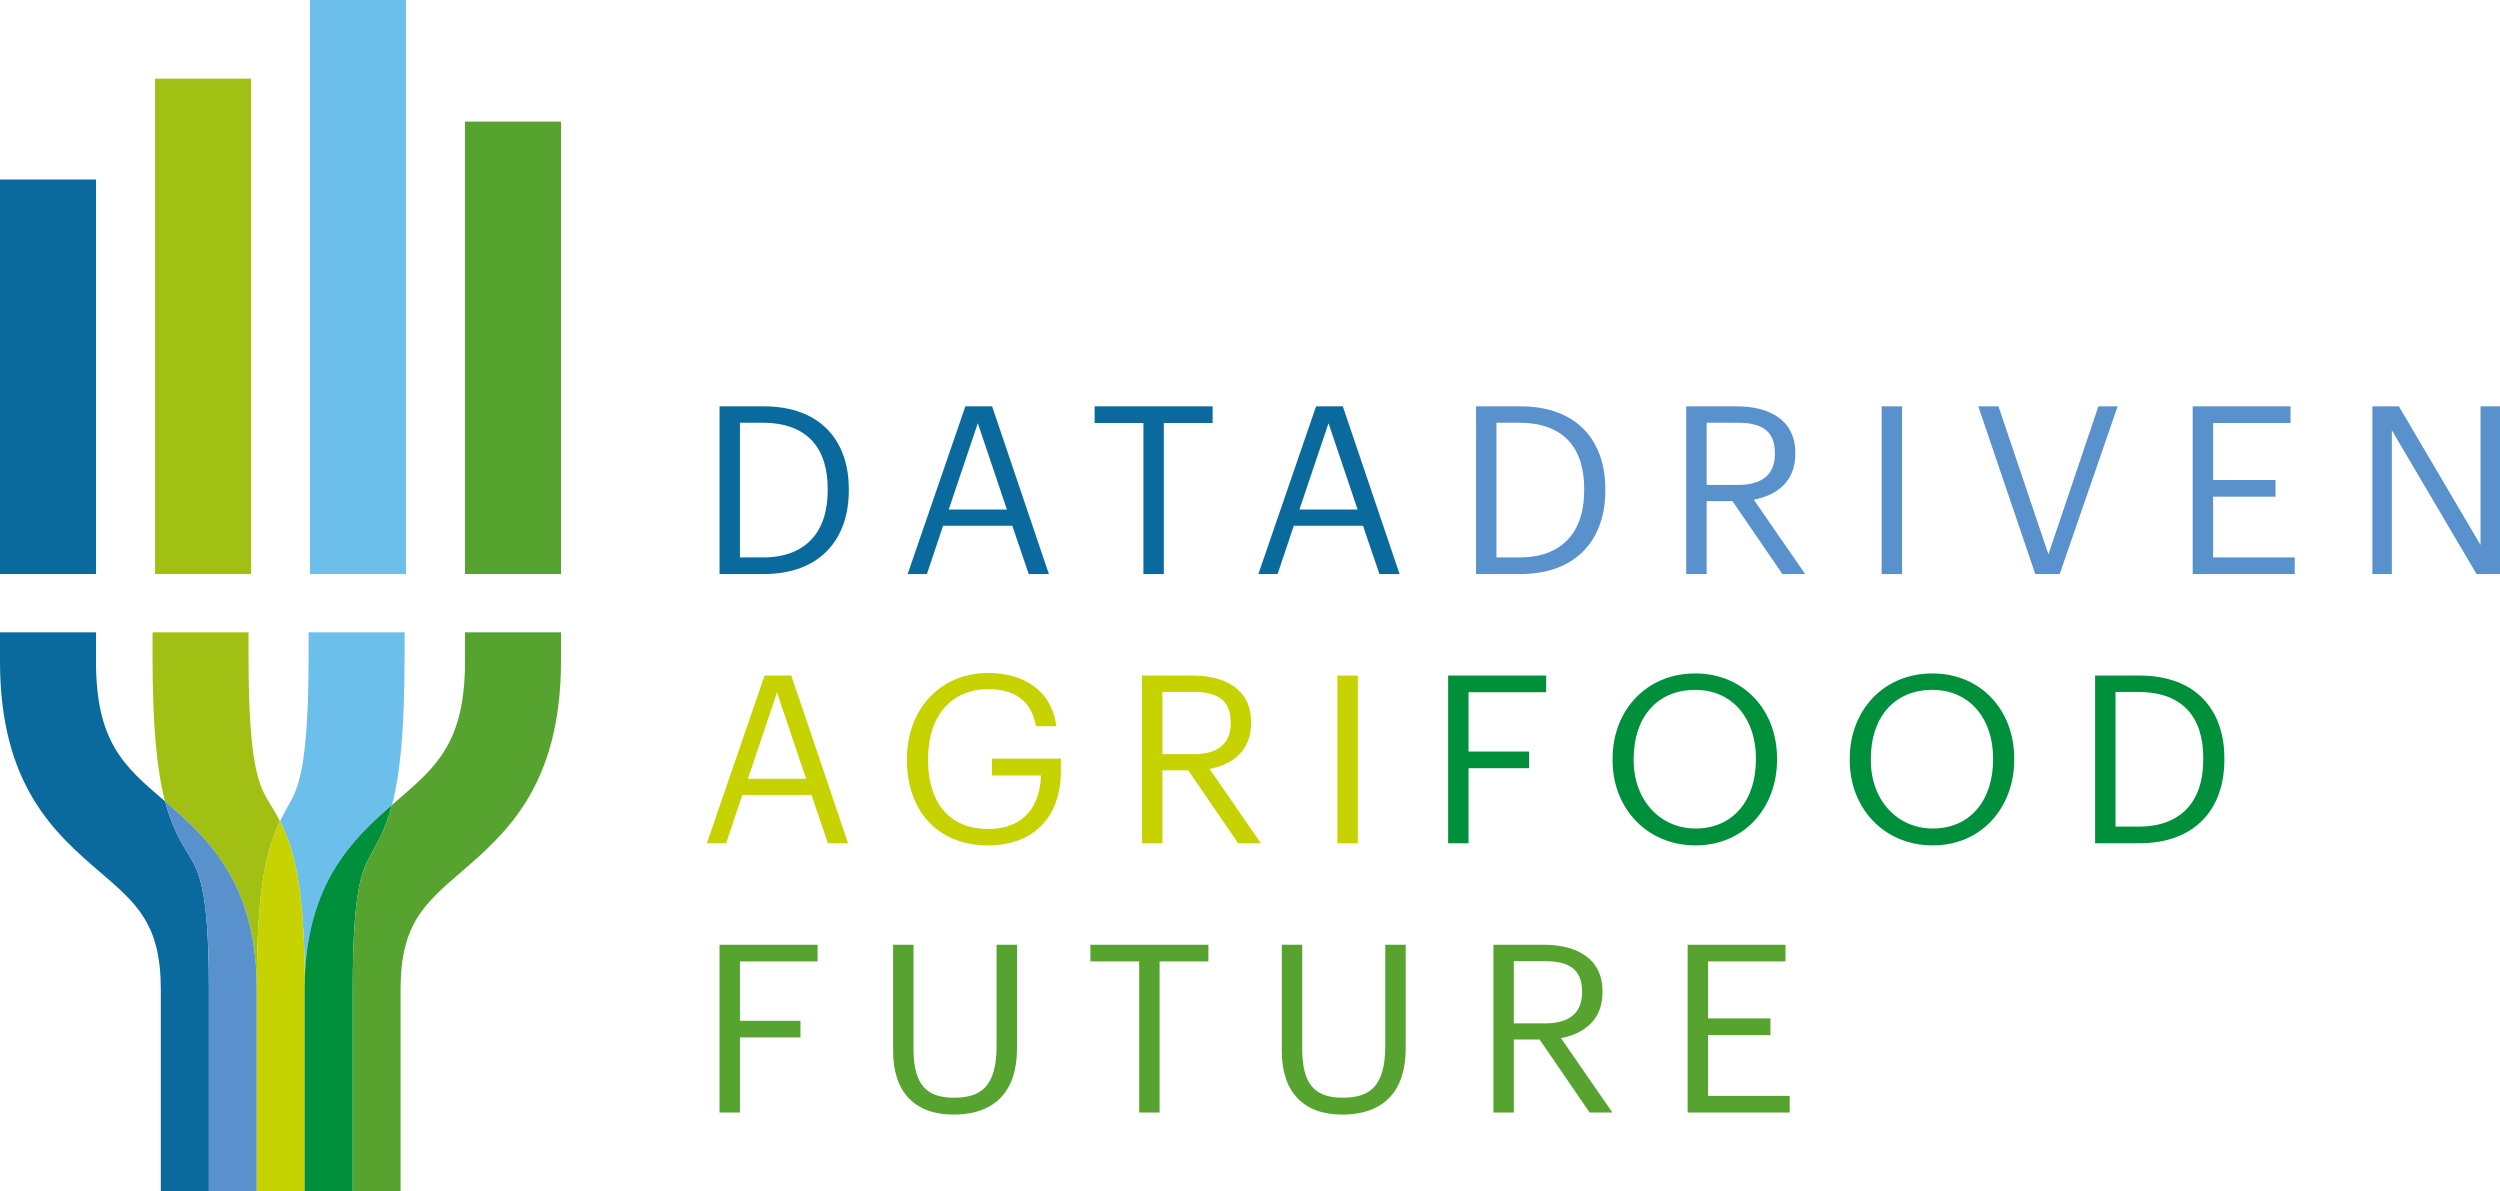 <!-- Generator: Adobe Illustrator 25.0.0, SVG Export Plug-In  -->
<svg version="1.1" xmlns="http://www.w3.org/2000/svg" xmlns:xlink="http://www.w3.org/1999/xlink" x="0px" y="0px"
	 width="268.315px" height="127.861px" viewBox="0 0 268.315 127.861"
	 style="overflow:visible;enable-background:new 0 0 268.315 127.861;" xml:space="preserve">
<style type="text/css">
	.st0{fill:#0B6A9D;}
	.st1{fill:#5991CD;}
	.st2{fill:#C7D300;}
	.st3{fill:#00903C;}
	.st4{fill:#56A330;}
	.st5{fill:#A2BF13;}
	.st6{fill:#6CBEEB;}
</style>
<defs>
</defs>
<g>
	<path class="st0" d="M77.225,43.611h4.759c6.193,0,9.114,3.827,9.114,8.837v0.227c0,4.985-2.87,8.938-9.165,8.938h-4.708V43.611z
		 M81.883,59.826c4.633,0,6.949-2.77,6.949-7.176v-0.202c0-4.154-2.014-7.075-6.974-7.075h-2.442v14.452H81.883z"/>
	<path class="st0" d="M103.61,43.611h2.87l6.093,18.002h-2.165l-1.763-5.187h-7.427l-1.737,5.187h-2.065L103.61,43.611z
		 M101.822,54.689h6.244l-3.122-9.265L101.822,54.689z"/>
	<path class="st0" d="M122.719,45.398h-5.237v-1.788h12.665v1.788h-5.237v16.215h-2.191V45.398z"/>
	<path class="st0" d="M141.249,43.611h2.87l6.093,18.002h-2.165l-1.763-5.187h-7.427l-1.737,5.187h-2.065L141.249,43.611z
		 M139.462,54.689h6.244l-3.122-9.265L139.462,54.689z"/>
	<path class="st1" d="M158.419,43.611h4.759c6.193,0,9.114,3.827,9.114,8.837v0.227c0,4.985-2.87,8.938-9.165,8.938h-4.708V43.611z
		 M163.077,59.826c4.633,0,6.949-2.77,6.949-7.176v-0.202c0-4.154-2.014-7.075-6.974-7.075h-2.442v14.452H163.077z"/>
	<path class="st1" d="M180.977,43.611h5.413c3.45,0,6.295,1.41,6.295,5.01v0.101c0,2.971-1.989,4.431-4.456,4.91l5.514,7.982H191.3
		l-5.363-7.831h-2.77v7.831h-2.19V43.611z M186.542,52.046c2.568,0,3.952-1.108,3.952-3.324v-0.101c0-2.442-1.511-3.248-3.952-3.248
		h-3.374v6.673H186.542z"/>
	<path class="st1" d="M201.949,43.611h2.191v18.002h-2.191V43.611z"/>
	<path class="st1" d="M212.322,43.611h2.165l5.363,15.887l5.363-15.887h2.065l-6.219,18.002h-2.619L212.322,43.611z"/>
	<path class="st1" d="M235.333,43.611h10.499v1.788h-8.309v6.118h6.697v1.788h-6.697v6.521h8.762v1.788h-10.952V43.611z"/>
	<path class="st1" d="M254.618,43.611h2.845l8.762,14.88v-14.88h2.09v18.002h-2.518l-9.09-15.434v15.434h-2.089V43.611z"/>
	<path class="st2" d="M82.059,72.504h2.87l6.093,18.002h-2.165l-1.763-5.187h-7.427l-1.737,5.187h-2.065L82.059,72.504z
		 M80.271,83.583h6.244l-3.122-9.266L80.271,83.583z"/>
	<path class="st2" d="M97.341,81.619v-0.202c0-5.262,3.55-9.19,8.711-9.19c3.575,0,6.773,1.662,7.327,5.716h-2.19
		c-0.504-2.87-2.468-3.978-5.086-3.978c-4.129,0-6.496,3.021-6.496,7.427v0.202c0,4.456,2.216,7.377,6.446,7.377
		c3.903,0,5.59-2.543,5.665-5.74h-5.262v-1.813h7.402v1.334c0,5.212-3.197,7.982-7.805,7.982
		C100.513,90.733,97.341,86.881,97.341,81.619z"/>
	<path class="st2" d="M122.568,72.504h5.413c3.45,0,6.295,1.41,6.295,5.01v0.101c0,2.971-1.989,4.432-4.457,4.91l5.514,7.982h-2.442
		l-5.363-7.83h-2.77v7.83h-2.19V72.504z M128.132,80.938c2.568,0,3.953-1.107,3.953-3.324v-0.101c0-2.442-1.511-3.248-3.953-3.248
		h-3.374v6.672H128.132z"/>
	<path class="st2" d="M143.539,72.504h2.191v18.002h-2.191V72.504z"/>
	<path class="st3" d="M155.423,72.504h10.524v1.788h-8.334v6.37h6.496v1.788h-6.496v8.057h-2.19V72.504z"/>
	<path class="st3" d="M173.071,81.619v-0.202c0-5.111,3.575-9.14,8.863-9.14c5.287,0,8.787,4.028,8.787,9.089v0.202
		c0,5.086-3.5,9.165-8.737,9.165C176.671,90.733,173.071,86.654,173.071,81.619z M188.455,81.543v-0.201
		c0-4.028-2.367-7.302-6.521-7.302c-4.18,0-6.597,3.072-6.597,7.352v0.202c0,4.356,2.896,7.327,6.647,7.327
		C185.987,88.92,188.455,85.899,188.455,81.543z"/>
	<path class="st3" d="M198.525,81.619v-0.202c0-5.111,3.575-9.14,8.863-9.14c5.287,0,8.787,4.028,8.787,9.089v0.202
		c0,5.086-3.5,9.165-8.737,9.165C202.125,90.733,198.525,86.654,198.525,81.619z M213.908,81.543v-0.201
		c0-4.028-2.367-7.302-6.521-7.302c-4.18,0-6.597,3.072-6.597,7.352v0.202c0,4.356,2.896,7.327,6.647,7.327
		C211.44,88.92,213.908,85.899,213.908,81.543z"/>
	<path class="st3" d="M224.859,72.504h4.759c6.193,0,9.114,3.828,9.114,8.838v0.226c0,4.985-2.87,8.938-9.165,8.938h-4.708V72.504z
		 M229.517,88.718c4.633,0,6.949-2.77,6.949-7.176v-0.201c0-4.155-2.014-7.075-6.974-7.075h-2.442v14.452H229.517z"/>
	<path class="st4" d="M77.225,101.397h10.524v1.788h-8.334v6.37h6.496v1.788h-6.496v8.057h-2.19V101.397z"/>
	<path class="st4" d="M95.855,112.828v-11.431h2.191v11.179c0,3.777,1.334,5.237,4.331,5.237c2.87,0,4.582-1.158,4.582-5.564
		v-10.852h2.191v11.154c0,4.381-2.191,7.074-6.823,7.074C98.196,119.626,95.855,117.209,95.855,112.828z"/>
	<path class="st4" d="M122.265,103.185h-5.237v-1.788h12.664v1.788h-5.237V119.4h-2.191V103.185z"/>
	<path class="st4" d="M137.572,112.828v-11.431h2.191v11.179c0,3.777,1.334,5.237,4.331,5.237c2.87,0,4.582-1.158,4.582-5.564
		v-10.852h2.191v11.154c0,4.381-2.191,7.074-6.823,7.074C139.914,119.626,137.572,117.209,137.572,112.828z"/>
	<path class="st4" d="M160.282,101.397h5.413c3.45,0,6.295,1.41,6.295,5.01v0.101c0,2.971-1.989,4.432-4.456,4.91l5.514,7.982
		h-2.442l-5.363-7.831h-2.77v7.831h-2.19V101.397z M165.846,109.832c2.568,0,3.952-1.108,3.952-3.324v-0.101
		c0-2.442-1.511-3.248-3.952-3.248h-3.374v6.673H165.846z"/>
	<path class="st4" d="M181.128,101.397h10.499v1.788h-8.309v6.118h6.697v1.788h-6.697v6.521h8.762v1.788h-10.952V101.397z"/>
</g>
<g>
	<path class="st5" d="M16.371,67.869v2.543c0,7.833,0.504,12.426,1.345,15.597c4.392,3.776,9.716,8.534,9.841,19.754
		c0.025-10.441,1.015-14.524,2.496-17.618c-0.33-0.646-0.682-1.246-1.054-1.848c-1.144-1.854-2.327-3.771-2.327-15.886v-2.543
		H16.371z"/>
	<path class="st6" d="M43.422,67.869H33.12v2.494c0,12.251-1.158,14.295-2.179,16.099c-0.311,0.55-0.609,1.099-0.888,1.684
		c1.538,3.011,2.576,7.008,2.662,16.699c0.383-10.195,5.188-14.835,9.35-18.45c0.845-3.167,1.357-7.801,1.357-16.032V67.869z"/>
	<rect x="0" y="19.267" class="st0" width="10.302" height="42.342"/>
	<rect x="16.646" y="8.444" class="st5" width="10.302" height="53.165"/>
	<rect x="33.266" class="st6" width="10.302" height="61.61"/>
	<rect x="49.908" y="13.052" class="st4" width="10.302" height="48.557"/>
	<path class="st0" d="M17.258,106.169v21.692h5.161v-21.692c0-10.917-1.112-12.719-2.187-14.462
		c-0.992-1.608-1.857-3.218-2.516-5.698c-0.074-0.064-0.148-0.127-0.221-0.19c-4.176-3.588-7.193-6.181-7.193-14.842v-3.109H0v3.109
		C0,84.37,5.978,89.507,10.781,93.634C14.682,96.984,17.258,99.198,17.258,106.169z"/>
	<path class="st1" d="M22.419,106.169v21.692h5.141v-21.692c0-0.136-0.001-0.271-0.002-0.405
		c-0.125-11.22-5.449-15.978-9.841-19.754c0.658,2.48,1.523,4.09,2.516,5.698C21.307,93.45,22.419,95.252,22.419,106.169z"/>
	<path class="st2" d="M27.56,127.861h5.131v-21.692c0-0.452,0.008-0.893,0.025-1.325c-0.086-9.69-1.124-13.687-2.662-16.699
		c-1.481,3.094-2.471,7.177-2.496,17.618c0.002,0.134,0.002,0.269,0.002,0.405V127.861z"/>
	<path class="st3" d="M37.859,127.861v-21.692c0-11.016,1.041-12.854,2.047-14.631c0.839-1.482,1.578-2.966,2.16-5.143
		c-4.163,3.614-8.967,8.255-9.35,18.45c-0.016,0.431-0.025,0.873-0.025,1.325v21.692H37.859z"/>
	<path class="st4" d="M49.908,67.869v3.068c0,8.693-3.014,11.292-7.186,14.89c-0.217,0.187-0.436,0.376-0.657,0.568
		c-0.581,2.178-1.321,3.662-2.16,5.143c-1.006,1.777-2.047,3.615-2.047,14.631v21.692h5.134v-21.692
		c0-6.972,2.569-9.187,6.458-12.541c4.794-4.134,10.76-9.279,10.76-22.692v-3.068H49.908z"/>
</g>
</svg>